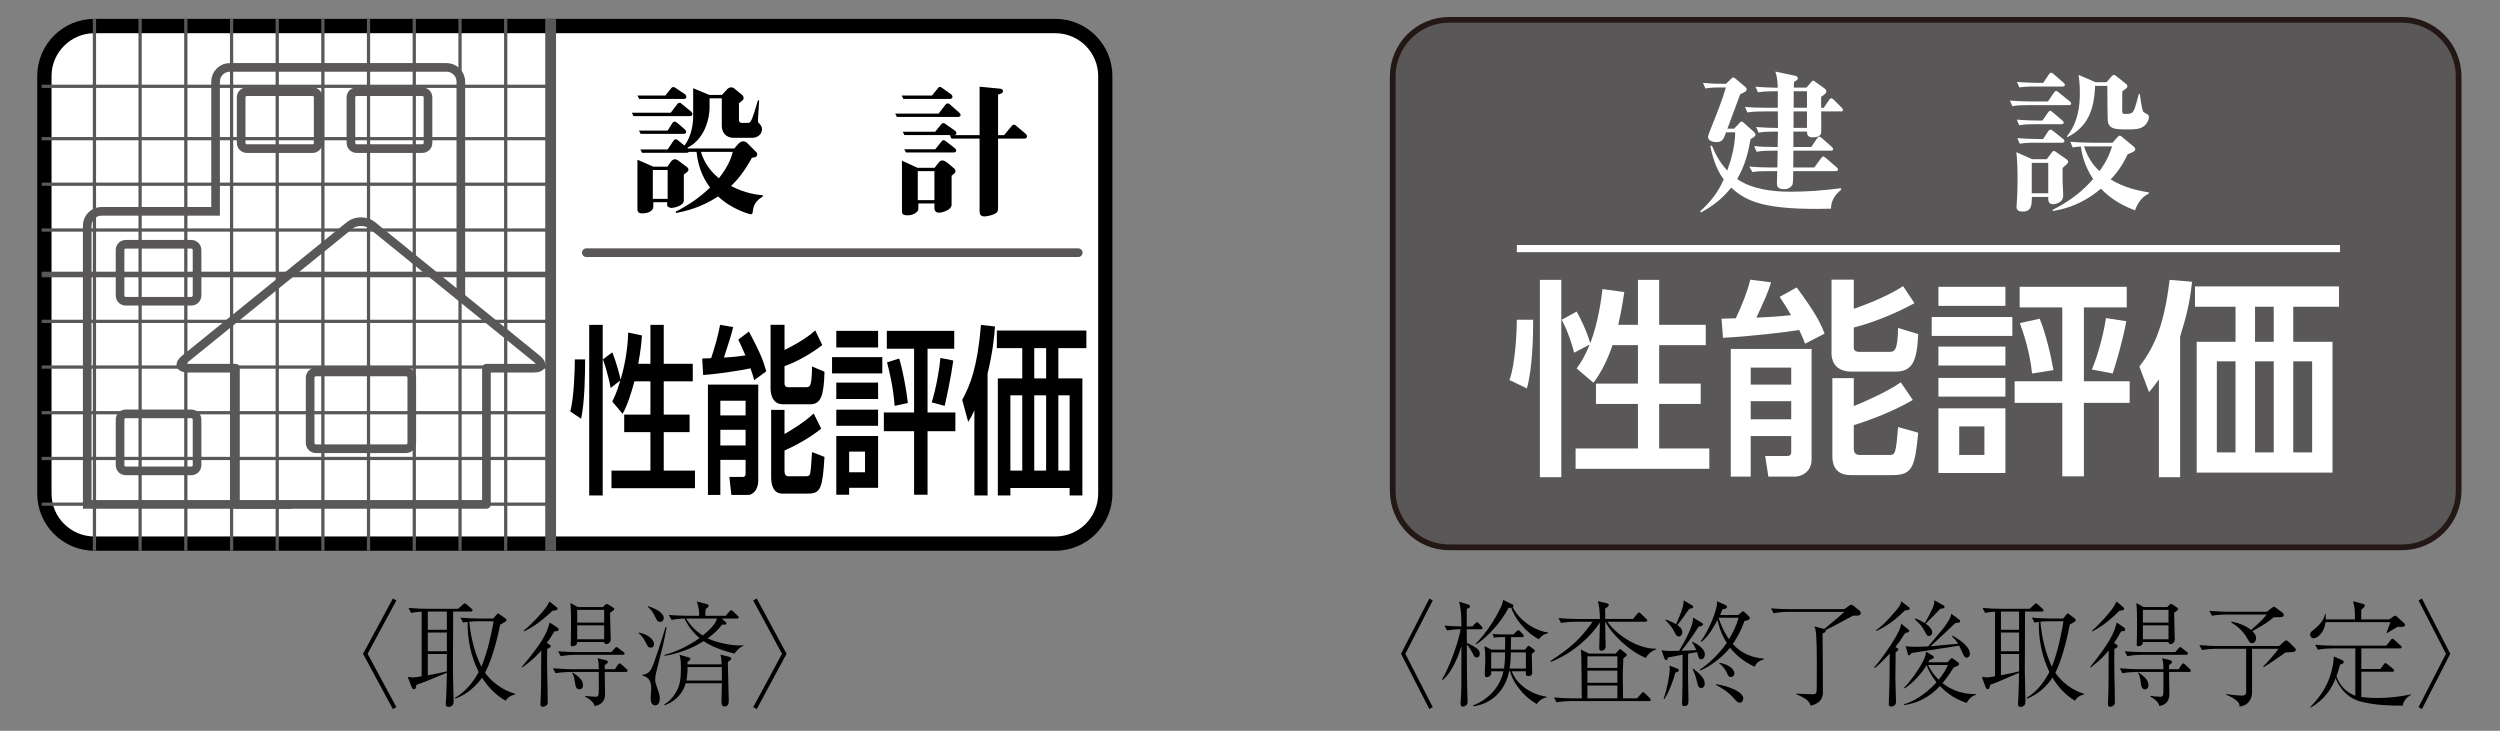 <svg viewBox="0 0 318 92.955" xmlns="http://www.w3.org/2000/svg" xmlns:xlink="http://www.w3.org/1999/xlink"><rect x="0" y="0" width="318" height="92.955" fill="#808080" stroke="none"/><clipPath id="a"><path d="m0 0h318v92h-318z"/></clipPath><g clip-path="url(#a)"><path d="m182.242 89.947-.428.247-3.604-7.031 3.604-7.031.428.247-3.48 6.784z"/><path d="m188.366 80.04h-1.795v.218c0 .232 0 1.307.014 1.525.483.189.884.436 1.063.552.193.131.58.363.58.828 0 .203-.097.465-.387.465-.249 0-.262-.029-.539-.567-.069-.145-.442-.828-.718-1.075 0 2.193.014 4.227.041 5.389 0 .291.055 1.598.055 1.859 0 .334-.138.45-.207.494-.124.087-.276.16-.373.16-.069 0-.304 0-.304-.349 0-.058-.014-.131 0-.232.097-1.278.111-2.15.097-7.118-.235.741-.4 1.278-.842 2.165-.608 1.235-1.146 1.801-1.519 2.135l-.11-.058c.953-1.569 2.085-4.735 2.375-6.392-.621 0-1.298.073-1.726.16l-.331-.625c.387.029.98.087 2.154.116 0-1.729-.11-2.382-.29-3.152l1.132.349c.097.029.262.131.262.247 0 .146-.152.247-.428.291v2.266h.718l.359-.377c.152-.16.166-.174.235-.174.083 0 .138.058.249.174l.304.334c.097.116.138.145.138.232 0 .131-.124.16-.207.16zm7.112 9.515c-2.085-1.206-3.204-3.181-3.383-4.169h-.138c-.428 2.281-2.057 4.111-4.543 4.46l-.055-.102c2.196-.886 3.494-2.542 3.88-4.358h-1.56c.014.262.014.305-.014.378-.069.232-.387.377-.552.377-.207 0-.249-.145-.249-.363 0-.014.069-1.641.069-1.947 0-.755-.042-1.177-.11-1.642l.911.45h1.712c0-.32.014-1.365.014-1.598h-.69c-.221 0-.539.029-.76.073l-.138-.479c.249.029.773.058.98.058h1.671l.359-.363c.152-.16.179-.174.235-.174.069 0 .193.102.249.16l.304.32c.041.043.152.145.152.232 0 .116-.069.174-.207.174h-1.409c-.014.363-.014.494-.028 1.598h1.809l.262-.334c.069-.087.124-.16.193-.16s.124.058.193.102l.497.363c.055.043.11.087.11.174 0 .116-.29.305-.401.378 0 .32.055 2.077.055 2.295 0 .203 0 .538-.497.538-.331 0-.318-.189-.304-.61h-1.795c.331 1.017 1.726 2.818 4.447 3.24v.073c-.76.146-1.091.596-1.271.857zm.262-8.251c-1.685-.828-3.148-2.775-3.507-4.009-.097.014-.138.029-.345.029-.953 1.83-2.748 3.806-4.129 4.648l-.041-.102c1.312-1.293 2.555-3.254 3.245-4.75.138-.305.18-.509.235-.813l1.146.552c.083.043.166.087.166.174 0 .058-.014.131-.097.203 1.105 2.135 3.466 3.152 4.474 3.196v.116c-.428.116-.718.218-1.146.755zm-6.062 1.685v2.048h1.629c.069-.421.138-.93.138-2.048h-1.768zm4.419 0h-1.92c0 .494-.014 1.133-.152 2.048h2.071v-2.048z"/><path d="m209.363 83.686c-2.113-.828-4.46-3.123-5.151-4.605h-.028c0 .741.014 1.758.028 2.237 0 .131.028.77.028.901 0 .305-.235.552-.511.552-.304 0-.304-.102-.304-.552 0-.262.097-2.557.083-3.036-1.119 1.729-3.342 3.864-6.242 5.012l-.055-.116c2.776-1.816 3.867-2.891 5.372-4.997h-2.237c-.29 0-1.119.029-1.781.16l-.331-.625c.718.073 1.588.116 2.306.116h2.969c-.014-.813-.069-1.642-.262-2.266l1.105.261c.235.058.276.116.276.232 0 .073-.028.131-.083.189-.055.043-.318.232-.373.276 0 .058.014 1.191.014 1.308h3.535l.539-.654c.138-.16.166-.174.207-.174.097 0 .207.116.276.174l.649.625c.083.073.138.131.138.218 0 .16-.152.16-.207.16h-4.861c1.132 1.627 3.825 3.501 6.2 3.428v.087c-.677.247-1.132.712-1.298 1.09zm.401 5.491h-9.998c-.276 0-1.119.029-1.781.16l-.318-.625c.704.058 1.574.116 2.292.116h1.243v-.087l-.028-2.615c-.028-2.6-.014-2.891-.11-3.515l1.049.523h3.397l.373-.421c.014-.014.124-.145.207-.145.069 0 .083.014.193.116l.525.436c.11.087.124.131.124.189 0 .116-.18.247-.442.421-.014.392-.083 1.845-.069 2.499l.028 2.484v.116h1.781l.539-.596c.152-.174.179-.189.221-.189.097 0 .207.102.276.174l.566.567c.069.073.138.145.138.232 0 .16-.152.16-.207.16zm-4.033-5.694h-3.811v1.482h3.811zm0 1.83h-3.811v1.54h3.811zm0 1.889h-3.811v1.627h3.811z"/><path d="m216.371 83.861c-.262 0-.318-.232-.4-.567-.028-.102-.069-.247-.11-.349l-1.132.204c-.014.102-.014 2.789-.014 2.818 0 .421.055 2.658.055 3.123 0 .349 0 .726-.552.726-.235 0-.262-.16-.262-.392 0-.218.014-.567.028-.785.028-1.06.041-1.743.041-5.36-.29.058-1.574.291-1.837.349-.097.261-.124.334-.249.334s-.179-.087-.235-.232l-.359-1.031c.304.058.539.102.842.102.345 0 .925 0 1.395-.015.898-1.467 1.768-3.239 1.768-4.067 0-.043 0-.087-.014-.174l1.105.654c.138.087.18.116.18.218 0 .189-.166.218-.552.291-.773 1.249-1.795 2.586-2.182 3.065.815-.014 1.298-.043 1.878-.087-.152-.363-.331-.683-.539-1.002l.041-.058c.359.145 1.588.813 1.588 1.598 0 .509-.318.639-.483.639zm-3.259 1.685c-.221.828-.718 2.324-1.409 3.385l-.097-.043c.442-1.177.787-3.109.787-3.806 0-.145-.014-.276-.028-.407l.939.349c.179.073.249.102.249.232 0 .174-.29.247-.442.291zm2.072-8.164c-.166.043-.207.058-.318.073-.773 1.104-1.119 1.583-1.505 2.048.221.16.635.465.635.915 0 .261-.166.537-.456.537-.249 0-.29-.073-.635-.726-.235-.436-.552-.857-1.063-1.336l.028-.087c.718.247 1.036.421 1.326.581.028-.058 1.077-2.266.953-3.021l1.022.595c.166.102.207.116.207.218 0 .145-.041.16-.193.203zm1.215 10.125c-.359 0-.414-.247-.58-.93-.166-.697-.345-1.104-.525-1.496l.069-.044c.856.654 1.478 1.25 1.478 1.889 0 .479-.276.581-.442.581zm6.794-2.702c-1.201-.537-2.292-1.351-3.135-2.426-.76.959-2.127 2.208-3.798 2.92l-.055-.102c1.243-.828 2.582-2.15 3.438-3.428-.331-.509-.856-1.424-1.174-2.905-.608 1.104-1.077 1.961-2.03 2.789l-.097-.087c1.063-1.424 2.071-3.98 2.071-4.91 0-.058-.014-.102-.041-.189l1.077.479c.207.087.221.189.221.247 0 .189-.055.204-.566.32-.124.291-.166.392-.304.712h2.306l.373-.32c.11-.087.179-.145.249-.145.055 0 .097.029.166.087l.539.523c.069.058.138.174.138.261 0 .131 0 .203-.691.378-.193.538-.566 1.598-1.464 2.905 1.008 1.162 2.458 1.772 3.963 1.859v.073c-.746.291-.911.436-1.188.958zm-1.892 4.576c-.276 0-.373-.131-.829-.639-.801-.915-1.837-1.424-2.209-1.627l.055-.087c1.657.261 3.425.988 3.425 1.816 0 .305-.193.537-.442.537zm-2.679-10.808-.014.029c.525 1.569 1.105 2.397 1.326 2.702.538-.93.911-1.641 1.215-2.731zm1.561 7.539c-.29 0-.359-.146-.552-.581-.152-.349-.483-.799-.953-1.177l.028-.058c1.298.261 1.906.857 1.906 1.365 0 .232-.166.45-.428.45z"/><path d="m236.098 78.312h-.4c-.442.232-2.417 1.307-2.817 1.511-.304.145-.497.232-.649.305.042.131-.014.319-.414.465 0 .043.014.247.014.261l.028 3.835.014 3.385c0 1.264-1.049 1.554-1.547 1.685-.193-.465-.331-.813-1.823-1.453v-.087c.483.044 1.574.087 2.085.087.249 0 .428-.029.483-.392.028-.174.028-3.327.028-3.85 0-.784-.014-3.225-.152-3.878-.042-.218-.097-.363-.166-.509l1.201.305.069.015c1.685-1.38 1.864-1.54 2.541-2.165h-7.222c-.483 0-1.243.058-1.768.174l-.331-.625c1.036.087 2.044.102 2.292.102h7.029l.594-.421c.083-.058.207-.131.304-.131.11 0 .221.087.276.131l.787.625c.083.058.138.189.138.305 0 .32-.428.32-.594.32z"/><path d="m242.319 80.549c-.428.683-.76 1.162-1.229 1.758.235.102.373.16.373.291 0 .146-.249.32-.345.378.014.421 0 1.075 0 1.293 0 .276-.028 1.656-.028 1.961 0 .073.083 2.876.083 3.08 0 .479-.497.566-.621.566-.29 0-.304-.232-.304-.32 0-.232.069-2.034.083-2.426.014-.61.028-.944.042-3.995-1.063 1.162-1.643 1.627-1.92 1.845l-.069-.102c.704-.712 2.099-2.716 2.734-3.82.566-.988.635-1.322.718-1.729l.898.741c.041.029.11.102.11.189 0 .145-.041.145-.525.291zm.304-2.935c-.041 0-.262.043-.318.043-1.132 1.075-2.127 1.917-3.632 2.6l-.041-.102c.718-.465 1.353-1.147 1.947-1.816 1.16-1.278 1.201-1.496 1.257-1.859l.939.726c.069.043.138.116.138.203 0 .145-.207.189-.29.203zm7.54 11.796c-1.422-.465-2.43-1.147-3.411-2.15-.594.639-2.016 2.077-4.557 2.426v-.116c1.685-.45 3.356-1.888 4.129-2.789-.801-1.002-1.119-1.787-1.257-2.164-.525.857-1.588 2.179-2.803 2.949l-.069-.087c.787-.741 1.795-2.295 1.823-2.353.442-.697.911-1.438.98-2.223l.801.465c.179.102.179.174.179.218 0 .174-.179.232-.552.363-.097.189-.11.218-.152.291h2.444l.318-.334c.097-.102.152-.189.235-.189s.193.087.276.145l.469.349c.097.073.179.116.179.232 0 .218-.304.32-.69.465-.663 1.06-1.063 1.569-1.422 1.976.566.436 1.947 1.453 4.226 1.395v.116c-.29.087-.732.261-1.146 1.017zm0-5.753c-.249 0-.345-.203-.497-.538-.138-.319-.345-.77-.456-.988-.345.044-5.814.901-5.869.901-.055.014-.124.014-.179.029-.069.102-.249.305-.359.305-.083 0-.111-.087-.138-.203l-.262-.973c.304.044.566.087 1.243.087.787 0 1.367-.044 1.63-.058 1.933-2.295 1.975-2.354 2.32-2.862.483-.697.539-.944.594-1.293l1.008.741c.083.058.138.116.138.218 0 .16-.166.189-.621.232-.249.218-1.312 1.249-1.533 1.453-.262.247-1.381 1.278-1.616 1.496.911-.087 2.872-.261 3.508-.32-.318-.494-.608-.77-.787-.93l.055-.102c.525.276 2.223 1.278 2.223 2.281 0 .421-.276.523-.401.523zm-3.37-6.217c-.138.145-.732.77-.856.901-.456.465-.732.741-.994.988.235.174.304.232.456.378.193.203.387.465.387.726s-.179.465-.428.465c-.207 0-.249-.073-.552-.625-.345-.625-.497-.799-1.243-1.511l.069-.102c.318.116.69.276 1.188.596.373-.581.773-1.366.967-1.816.262-.61.262-.799.262-1.089l1.146.639c.083.043.152.102.152.203 0 .174-.055.174-.552.247zm-1.546 7.147c.373.77.828 1.351 1.353 1.874.704-.857 1.036-1.569 1.174-1.874z"/><path d="m259.712 77.789h-2.127c-.014 2.557-.028 5.099-.028 7.655 0 .538.083 3.225.083 3.821 0 .654-.594.654-.635.654-.124 0-.318-.043-.318-.334 0-.145.055-.843.055-1.002.041-.799.069-2.193.083-3.007-2.569 1.119-2.914 1.264-3.673 1.525-.083.421-.11.566-.318.566-.11 0-.179-.043-.304-.363l-.442-1.206c.097 0 .525.073.621.073.235 0 .801-.102 1.063-.146v-8.222c-.815.073-.884.073-1.271.16l-.318-.639c.718.073 1.574.116 2.292.116h3.701l.566-.523c.138-.131.193-.174.235-.174.069 0 .097.029.249.16l.566.509c.069.058.138.131.138.218 0 .16-.152.16-.221.16zm-2.886 0h-2.306v2.324h2.306zm0 2.672h-2.306v2.382h2.306zm0 2.731h-2.306v2.702c.773-.145 1.602-.305 2.306-.494zm7.111 5.942c-1.188-.697-2.141-1.743-2.859-2.935-1.257 1.859-2.734 2.47-3.231 2.673l-.055-.116c1.505-.872 2.444-2.411 2.886-3.283-.953-1.961-1.381-4.155-1.339-6.363-.235.015-.373.044-.552.087l-.331-.639c1.036.102 2.044.116 2.306.116h1.671l.359-.436c.166-.189.179-.218.221-.218.028 0 .124.073.262.174l.663.494c.069.058.083.145.083.203 0 .102-.028.131-.166.218-.083.073-.497.291-.58.334-.608 3.254-1.45 5.418-1.837 6.13 1.353 1.932 3.107 2.499 3.659 2.688v.073c-.773.174-1.022.567-1.16.799zm-3.369-10.111c-.4 0-.787.029-1.036.058.207 2.179.69 3.98 1.367 5.505.014.058.069.16.097.218.787-1.903 1.339-4.808 1.478-5.781z"/><path d="m270.172 79.822c.083.058.152.131.152.247 0 .232-.262.232-.511.232-.249.45-.511.915-.912 1.481l.262.16c.152.087.207.16.207.247 0 .102-.069.189-.428.363-.055 1.888.069 4.924.069 6.813 0 .479-.552.537-.608.537-.235 0-.276-.174-.276-.349 0-.029 0-.145.014-.334.069-1.453.069-2.193.083-6.479-.414.508-.967 1.162-2.306 2.179l-.055-.073c2.444-3.08 2.997-4.14 3.383-5.665l.925.639zm-.083-2.585c.069.058.11.116.11.218 0 .087-.083.131-.166.16-.042.015-.318.058-.47.087-1.201 1.235-2.458 2.164-3.438 2.615l-.028-.102c.884-.712 2.182-2.179 2.762-3.036.11-.174.179-.305.359-.668l.87.726zm8.369 8.236h-2.555c.014.799.041 2.077.041 2.876 0 .872-.566 1.351-1.27 1.453-.124-.537-.635-.915-1.146-1.191l.014-.102c.387.058.829.116 1.284.116.11 0 .262 0 .318-.247.055-.218.055-.668.041-2.905h-3.438c-.497 0-1.257.058-1.781.16l-.332-.625c1.036.087 2.044.116 2.306.116h3.245c-.014-.727-.014-.857-.152-1.395l.994.247c.193.044.249.116.249.232s-.069.203-.373.378v.538h1.229l.331-.523c.097-.146.152-.218.249-.218.069 0 .166.102.235.16l.594.552c.055.044.124.116.124.218 0 .131-.11.16-.207.16zm-.359-2.179h-5.731c-.483 0-1.257.058-1.781.174l-.318-.625c1.036.087 2.03.102 2.292.102h4.143l.387-.45c.097-.102.138-.189.221-.189s.166.087.249.146l.608.465c.042.029.138.116.138.232 0 .131-.124.145-.207.145zm-1.547-5.346c-.014.538.083 2.935.083 3.428 0 .247-.249.552-.525.552-.262 0-.262-.16-.276-.262h-3.259c.028.509-.552.538-.58.538-.124 0-.207-.043-.207-.276 0-.015.014-.116.014-.218.028-.988.028-1.976.028-2.644 0-1.482-.042-1.874-.083-2.368l.925.523h3.01l.235-.247c.083-.087.166-.16.235-.16.083 0 .166.058.249.116l.539.363c.055.044.124.087.124.16 0 .16-.428.45-.511.494zm-3.273 9.225c0 .421-.29.509-.428.509-.428 0-.483-.392-.566-1.002-.097-.741-.221-.915-.331-1.061l.055-.087c.773.537 1.271.973 1.271 1.641zm2.555-9.602h-3.259v1.627h3.259zm0 1.975h-3.259v1.772h3.259z"/><path d="m291.652 82.931c-.152.029-.221.029-.953.058-.456.363-2.168 1.54-2.762 1.874l-.055-.087c.47-.45 1.74-1.917 1.933-2.252h-3.356v5.534c0 .944-.58 1.729-1.602 1.816.014-.261-.014-.407-.207-.61-.055-.058-.539-.552-1.478-.886l.028-.102c.69.131 1.685.203 1.919.203.373 0 .594-.029.594-.581v-5.375h-3.853c-.483 0-1.243.058-1.768.16l-.331-.625c1.036.087 2.044.116 2.292.116h7.844l.594-.523c.152-.131.207-.189.318-.189.124 0 .207.087.29.16l.829.813c.083.073.097.16.097.218 0 .218-.235.262-.373.276zm-2.43-4.416c-.953.77-1.243.93-2.72 1.772.262.247.469.523.469.886 0 .232-.11.639-.497.639-.29 0-.359-.131-.649-.654-.483-.857-1.201-1.496-2.016-1.99l.055-.102c.884.174 1.74.494 2.472 1.061 1.188-1.002 1.574-1.453 1.989-1.961h-5.192c-.483 0-1.257.058-1.781.16l-.318-.625c1.036.087 2.03.116 2.292.116h5.013l.635-.494c.152-.116.193-.145.262-.145s.096 0 .345.189l.787.596c.069.043.124.145.124.247 0 .305-.193.305-1.271.305z"/><path d="m305.344 79.75c-.083 0-.152-.014-.373-.029-.207.131-1.16.697-1.353.813l-.055-.044c.014-.044.331-.813.483-1.351h-8.23c-.166 1.336-1.049 2.048-1.505 2.048-.318 0-.456-.261-.456-.479 0-.262.111-.334.497-.654.649-.508 1.243-1.147 1.408-1.99h.069c0 .116.014.625.014.727h3.701c.028-1.235-.028-1.438-.235-2.31l1.27.334c.083.014.221.058.221.203 0 .174-.124.262-.442.523-.014.204-.014 1.075-.014 1.25h3.563l.539-.378c.152-.087.166-.102.221-.102.069 0 .166.087.193.102l.87.785c.083.073.193.174.193.305 0 .247-.442.247-.58.247zm.276 10.008c-1.284 0-3.452-.015-5.358-.523-2.223-.581-3.065-2.658-3.162-2.978-.539 1.38-1.409 2.702-3.162 3.748l-.083-.058c1.381-1.424 2.513-3.007 2.928-5.578.055-.378.069-.567.069-.872l1.091.479c.097.044.179.116.179.218 0 .203-.179.261-.469.349-.152.566-.276.988-.456 1.467.386 1.162 1.243 2.077 2.403 2.484v-6.014h-3.01c-.276 0-1.119.029-1.768.16l-.332-.625c.718.073 1.574.116 2.292.116h6.753l.566-.712c.097-.131.138-.189.207-.189.097 0 .193.116.29.189l.746.683c.069.058.138.131.138.218 0 .16-.152.16-.207.16h-4.916v2.615h2.417l.442-.581c.069-.102.138-.174.207-.174s.166.073.249.146l.718.581c.069.058.138.116.138.218 0 .16-.152.16-.207.16h-3.963v3.21c.29.043 1.05.131 2.072.131 1.408 0 2.831-.174 4.226-.45v.073c-.511.262-.939.755-1.036 1.351z"/><path d="m311.123 83.163-3.48-6.784.428-.247 3.604 7.031-3.604 7.031-.428-.247z"/><path d="m312.738 62.405c0 3.981-3.229 7.213-7.2 7.213h-121.204c-3.98 0-7.183-3.232-7.183-7.213v-52.659c0-3.993 3.203-7.222 7.183-7.222h121.204c3.971 0 7.2 3.229 7.2 7.222z" fill="#595757" stroke="#231815" stroke-miterlimit="10" stroke-width=".726"/><path d="m232.896 26.544c-8.391.214-10.761-.893-12.684-2.68-1.301 1.632-2.661 2.506-3.846 3.166l-.117-.136c1.418-1.321 2.273-2.409 3.011-4.079-1.146-1.496-1.535-3.438-1.709-4.215l.194-.097c.408.991.932 2.079 1.962 3.186.563-1.554.991-3.186 1.01-4.856h-1.166c-.33.894-.466 1.243-1.224 1.243-.155 0-1.068-.019-1.068-.699 0-.097.291-.874.466-1.302.68-1.67 1.379-3.458 1.807-4.953h-.796c-1.068 0-1.496.078-1.807.136l-.311-.719c1.185.116 2.176.116 2.331.116h.602l.563-.544c.136-.136.233-.253.35-.253.097 0 .233.097.35.194l1.107.932c.097.078.253.214.253.35 0 .272-.233.408-.816.641-.233.622-1.379 3.69-1.632 4.39h.855l.622-.66c.097-.097.214-.253.311-.253.117 0 .252.117.388.253l1.127 1.01c.097.078.272.272.272.408 0 .214-.33.408-.622.563-.311 1.709-.68 3.302-1.709 5.089 1.826 1.263 4.39 1.612 6.779 1.612 1.962 0 4.332-.156 6.371-.447l.097.175c-1.146.913-1.282 1.748-1.321 2.428zm1.243-12.373h-2.486c0 .486.039 2.661-.019 2.817-.175.486-.932.486-1.068.486-.544 0-.719-.272-.719-.738h-1.729v1.962h2.273l.719-1.068c.097-.136.175-.252.291-.252s.291.155.369.214l1.204 1.068c.097.078.194.175.194.291 0 .214-.175.214-.291.214h-4.759l-.019 2.137h2.681l.835-1.146c.136-.175.214-.252.291-.252.097 0 .175.058.369.214l1.321 1.146c.078.058.194.156.194.292 0 .194-.194.214-.291.214h-5.4c0 .563-.019 1.515-.097 1.709-.058.156-.388.583-1.029.583-.894 0-.952-.388-.952-.796 0-.214.039-1.262.039-1.496h-1.068c-1.36 0-1.729.058-2.098.116l-.389-.699c.913.078 1.845.117 2.778.117h.796l.039-2.137h-.583c-1.34 0-1.709.078-2.098.136l-.311-.719c1.01.097 2.04.116 2.991.116.019-.641.039-1.826.039-1.962h-.369c-1.34 0-1.709.078-2.098.136l-.311-.719c1.321.117 2.642.117 2.778.117l-.02-2.098h-1.768c-1.34 0-1.729.078-2.098.136l-.311-.719c.913.097 1.826.117 2.758.117h1.418v-2.098h-.427c-1.34 0-1.709.078-2.098.136l-.311-.719c1.282.116 2.545.116 2.817.136 0-.719-.058-1.379-.291-2.059l2.467.524c.117.02.389.097.389.311 0 .136-.058.253-.486.486-.019.233-.019.427-.019.719h1.612l.563-.66c.078-.097.194-.233.272-.233.097 0 .214.117.311.175l1.107.797c.175.116.272.272.272.388 0 .233-.214.408-.66.699-.019.175 0 1.185 0 1.399h.33l.641-.952c.097-.136.194-.252.311-.252.097 0 .253.116.35.214l.952.952c.116.117.194.194.194.311 0 .194-.194.194-.291.194zm-4.293 0h-1.709v2.098h1.709zm0-2.564h-1.69v2.098h1.69z" fill="#fff"/><path d="m263.159 13.375h-5.089c-1.185 0-1.612.039-2.098.136l-.311-.719c1.166.097 2.545.116 2.758.116h2.078l.738-1.088c.097-.156.214-.252.311-.252s.194.078.35.214l1.36 1.088c.097.078.194.175.194.292 0 .194-.175.214-.291.214zm-.796 7.983v1.69c0 .505.078 1.321.078 1.826 0 .991-1.146 1.107-1.301 1.107-.622 0-.622-.544-.602-.932h-2.078c-.019 1.049-.039 1.865-1.185 1.865-.602 0-.777-.272-.777-.622 0-.116.039-.388.039-.505.078-1.088.097-2.622.097-2.952 0-2.078-.097-2.894-.155-3.477l2.02.894h1.845l.544-.719c.136-.194.233-.33.369-.33.117 0 .253.116.389.214l1.204.835c.136.097.214.194.214.311 0 .194-.078.252-.699.796zm-.155-5.556h-3.263c-1.185 0-1.612.039-2.098.136l-.311-.719c1.185.097 2.545.117 2.758.117h.505l.68-.991c.078-.116.194-.252.291-.252.117 0 .214.097.369.214l1.165.991c.097.078.194.155.194.291 0 .175-.155.214-.291.214zm.155-4.797h-3.399c-1.185 0-1.612.039-2.098.117l-.311-.699c1.166.097 2.545.117 2.758.117h.583l.699-1.049c.078-.097.175-.253.291-.253s.272.136.369.214l1.204 1.049c.097.097.194.155.194.291 0 .175-.156.214-.291.214zm-.058 7.148h-3.283c-1.185 0-1.612.039-2.098.136l-.33-.719c1.185.097 2.564.116 2.778.116h.505l.641-.971c.078-.117.194-.233.291-.233.116 0 .233.097.369.194l1.224.971c.117.078.194.175.194.291 0 .194-.175.214-.291.214zm-1.768 2.564h-2.098v3.865h2.098zm11.033 6.041c-2.37-.894-3.594-2.001-4.332-2.758-2.758 2.331-5.303 2.7-6.119 2.836l-.039-.136c2.525-1.263 4.04-2.642 5.167-3.924-1.166-1.748-1.457-3.341-1.573-4.137-.505.02-.757.058-1.029.117l-.311-.719c1.165.097 2.545.116 2.758.116h2.622l.583-.66c.136-.155.233-.233.35-.233.097 0 .214.097.35.214l1.379 1.146c.078.078.233.214.233.35 0 .272-.311.388-.952.641-.622 1.282-1.263 2.253-2.176 3.205.933.583 2.37 1.282 4.837 1.651v.156c-.33.175-1.204.622-1.748 2.137zm1.01-10.625c-.466.291-.952.33-2.02.33-1.34 0-2.312 0-2.448-1.068-.039-.408-.058-3.671-.058-4.254v-.214h-1.554c-.136 3.127-.952 5.186-3.496 6.507l-.097-.097c1.476-1.768 1.651-4.021 1.651-5.517 0-1.068-.097-1.806-.155-2.292l2.156.932h1.398l.602-.699c.097-.097.214-.233.33-.233s.233.097.35.194l1.127.894c.116.078.233.194.233.35 0 .175-.058.233-.641.641 0 .505-.019 2.428-.019 2.564.019.156.039.33.369.33.66 0 .796-.097.894-.175.292-.253.408-.68.855-2.37h.136c.058.524.252 2.04.447 2.273.039.058.427.272.524.33.116.058.175.175.175.35 0 .292-.233.913-.758 1.224zm-7.498 2.486c.622 1.884 1.612 2.816 1.981 3.147 1.088-1.534 1.379-2.467 1.593-3.147z" fill="#fff"/><path d="m195.02 40.673c0 2.056-.08 6.195-.801 8.732l-2.216-1.068c.721-1.896.935-6.008.935-7.664h2.083zm.854-5.074h2.724v25.101h-2.724zm9.24 8.305c-.588 1.709-1.362 3.391-2.43 4.78l-2.136-1.816c.454-.641.935-1.282 1.656-3.044l-1.976 1.042c-.133-.561-.667-2.483-1.575-4.192l1.896-1.042c.374.614 1.228 2.323 1.736 4.032 1.068-2.831 1.415-5.795 1.549-6.889l2.777.374c-.16 1.068-.347 2.35-.774 4.166h2.51v-5.714h2.697v5.714h5.928v2.59h-5.928v4.887h5.287v2.59h-5.287v5.661h6.382v2.59h-17.01v-2.59h7.931v-5.661h-5.341v-2.59h5.341v-4.887h-3.231z" fill="#fff"/><path d="m229.606 43.717c-.187-.507-.294-.801-.748-1.736-1.656.267-6.382.828-9.693.988l-.187-2.43c.801-.027.908-.027 1.816-.053.748-1.575 1.469-3.365 1.843-4.913l2.644.347c-.427 1.362-.721 2.003-1.869 4.486.294 0 2.911-.134 4.406-.32-.614-1.095-1.041-1.682-1.442-2.323l2.163-1.202c2.243 3.044 2.937 4.299 3.551 5.875l-2.483 1.282zm-9.453.667h10.281v14.046c0 1.709-1.442 2.19-2.056 2.19h-3.445l-.401-2.617h2.75c.347 0 .561-.107.561-.481v-2.056h-5.154v5.154h-2.537v-16.235zm2.537 2.377v2.163h5.154v-2.163zm0 4.272v2.297h5.154v-2.297zm13.111-15.461v3.712c.828-.294 4.032-1.415 6.275-2.884l1.442 2.163c-1.843 1.015-4.78 2.35-7.717 3.098v2.483c0 .214 0 .614.721.614h3.685c.748 0 1.175 0 1.228-3.044l2.563.774c-.16 3.552-.774 4.78-2.911 4.78h-5.581c-2.35 0-2.537-1.762-2.537-2.27v-9.426h2.831zm-2.724 12.524h2.724v3.552c1.121-.427 4.166-1.762 5.981-3.017l1.522 2.243c-2.403 1.415-5.554 2.617-7.503 3.204v2.991c0 .641.374.801.748.801h3.658c.881 0 .935 0 1.228-3.551l2.563.721c-.427 4.433-.748 5.394-3.311 5.394h-5.287c-2.323 0-2.323-1.923-2.323-2.457v-9.88z" fill="#fff"/><path d="m255.968 40.325v2.403h-10.254v-2.403zm-.882-3.845v2.43h-8.518v-2.43zm0 7.611v2.403h-8.518v-2.403zm0 3.978v2.376h-8.518v-2.376zm0 3.872v8.225h-8.518v-8.225zm-2.67 2.297h-3.204v3.632h3.204zm9.907 6.355v-9.346h-6.062v-2.75h6.062v-9.399h-5.421v-2.617h13.618v2.617h-5.447v9.399h5.821v2.75h-5.821v9.346zm-3.845-13.084c-.267-2.67-1.068-5.1-1.549-6.409l2.51-.561c.694 1.575 1.442 4.646 1.762 6.542l-2.724.427zm7.61-.508c.935-2.243 1.575-5.047 1.789-6.542l2.59.4c-.454 2.483-1.335 5.448-1.736 6.649l-2.644-.507z" fill="#fff"/><path d="m277.309 60.7h-2.697v-12.444c-.481.694-.694.961-1.255 1.629l-1.228-3.258c1.602-2.11 3.097-4.673 3.845-11.028l2.857.24c-.294 2.697-.721 4.433-1.522 6.969v17.891zm20.214-21.683h-5.821v4.459h4.993v16.636h-17.277v-16.636h4.94v-4.459h-5.154v-2.59h18.318v2.59zm-13.165 6.943h-2.376v11.589h2.376zm4.861-6.943h-2.377v4.459h2.377zm0 6.943h-2.377v11.589h2.377zm4.886 0h-2.403v11.589h2.403z" fill="#fff"/><path d="m192.941 31.165h104.711v.911h-104.711z" fill="#fff"/><path d="m50.42 89.947-.45.247-3.791-7.031 3.791-7.031.45.247-3.661 6.784z"/><path d="m59.879 77.789h-2.237c-.015 2.557-.029 5.099-.029 7.655 0 .538.087 3.225.087 3.821 0 .654-.625.654-.668.654-.131 0-.334-.043-.334-.334 0-.145.058-.843.058-1.002.044-.799.073-2.193.087-3.007-2.702 1.119-3.065 1.264-3.864 1.525-.087.421-.116.566-.334.566-.116 0-.189-.043-.32-.363l-.465-1.206c.102 0 .552.073.654.073.247 0 .843-.102 1.119-.146v-8.222c-.857.073-.93.073-1.336.16l-.334-.639c.755.073 1.656.116 2.411.116h3.893l.596-.523c.145-.131.203-.174.247-.174.073 0 .102.029.261.16l.596.509c.073.058.145.131.145.218 0 .16-.16.16-.232.16zm-3.036 0h-2.426v2.324h2.426zm0 2.672h-2.426v2.382h2.426zm0 2.731h-2.426v2.702c.813-.145 1.685-.305 2.426-.494zm7.481 5.942c-1.249-.697-2.252-1.743-3.007-2.935-1.322 1.859-2.876 2.47-3.399 2.673l-.058-.116c1.583-.872 2.571-2.411 3.036-3.283-1.002-1.961-1.453-4.155-1.409-6.363-.247.015-.392.044-.581.087l-.349-.639c1.089.102 2.15.116 2.426.116h1.758l.378-.436c.174-.189.189-.218.232-.218.029 0 .131.073.276.174l.697.494c.073.058.087.145.087.203 0 .102-.029.131-.174.218-.087.073-.523.291-.61.334-.639 3.254-1.525 5.418-1.932 6.13 1.424 1.932 3.268 2.499 3.849 2.688v.073c-.813.174-1.075.567-1.22.799zm-3.545-10.111c-.421 0-.828.029-1.089.058.218 2.179.726 3.98 1.438 5.505.015.058.073.16.102.218.828-1.903 1.409-4.808 1.554-5.781z"/><path d="m70.892 79.822c.087.058.16.131.16.247 0 .232-.276.232-.537.232-.261.45-.537.915-.959 1.481l.276.16c.16.087.218.16.218.247 0 .102-.073.189-.45.363-.058 1.888.073 4.924.073 6.813 0 .479-.581.537-.639.537-.247 0-.291-.174-.291-.349 0-.029 0-.145.015-.334.073-1.453.073-2.193.087-6.479-.436.508-1.017 1.162-2.426 2.179l-.058-.073c2.571-3.08 3.152-4.14 3.559-5.665l.973.639zm-.087-2.585c.073.058.116.116.116.218 0 .087-.087.131-.174.16-.044.015-.334.058-.494.087-1.264 1.235-2.586 2.164-3.617 2.615l-.029-.102c.93-.712 2.295-2.179 2.905-3.036.116-.174.189-.305.378-.668zm8.803 8.236h-2.687c.015.799.044 2.077.044 2.876 0 .872-.596 1.351-1.336 1.453-.131-.537-.668-.915-1.206-1.191l.015-.102c.407.058.872.116 1.351.116.116 0 .276 0 .334-.247.058-.218.058-.668.044-2.905h-3.617c-.523 0-1.322.058-1.874.16l-.349-.625c1.089.087 2.15.116 2.426.116h3.414c-.015-.727-.015-.857-.16-1.395l1.046.247c.203.044.261.116.261.232s-.073.203-.392.378v.538h1.293l.349-.523c.102-.146.16-.218.261-.218.073 0 .174.102.247.16l.625.552c.058.044.131.116.131.218 0 .131-.116.16-.218.16zm-.378-2.179h-6.028c-.508 0-1.322.058-1.874.174l-.334-.625c1.089.087 2.135.102 2.411.102h4.358l.407-.45c.102-.102.145-.189.232-.189s.174.087.261.146l.639.465c.044.029.145.116.145.232 0 .131-.131.145-.218.145zm-1.627-5.346c-.015.538.087 2.935.087 3.428 0 .247-.261.552-.552.552-.276 0-.276-.16-.291-.262h-3.428c.029.509-.581.538-.61.538-.131 0-.218-.043-.218-.276 0-.015.015-.116.015-.218.029-.988.029-1.976.029-2.644 0-1.482-.044-1.874-.087-2.368l.973.523h3.167l.247-.247c.087-.087.174-.16.247-.16.087 0 .174.058.261.116l.567.363c.058.044.131.087.131.16 0 .16-.45.45-.537.494zm-3.443 9.225c0 .421-.305.509-.45.509-.45 0-.508-.392-.596-1.002-.102-.741-.232-.915-.349-1.061l.058-.087c.813.537 1.336.973 1.336 1.641zm2.688-9.602h-3.428v1.627h3.428zm0 1.975h-3.428v1.772h3.428z"/><path d="m82.777 82.379c-.305 0-.392-.145-.668-.712-.349-.712-.712-1.002-.901-1.147l.029-.058c1.089.174 1.961.843 1.961 1.482 0 .232-.16.436-.421.436zm.726 3.007c-.102.378-.16.596-.16 1.133 0 .276.044.392.392 1.38.087.261.189.581.189.93 0 .596-.247.886-.581.886-.537 0-.581-.596-.581-.959 0-.174.073-.915.073-1.06 0-.712-.044-1.482-1.104-1.758v-.116c.232-.029.726-.058 1.104-.712.363-.639 1.467-4.111 1.816-5.331l.145.014c-.334 1.83-.436 2.208-1.293 5.593zm.465-6.276c-.32 0-.421-.218-.755-.886-.203-.407-.378-.668-.828-1.046l.044-.073c1.482.45 2.005 1.089 2.005 1.496 0 .218-.145.508-.465.508zm9.457 4.024c-1.758-.421-3.051-.988-3.922-1.583-2.135 1.366-4.256 1.758-4.953 1.874l-.029-.116c1.598-.45 3.109-1.177 4.46-2.15-.813-.668-1.467-1.525-1.903-2.484-.073 0-.973.029-1.656.174l-.349-.625c.799.058 1.612.102 2.411.102h1.453c-.015-.857-.058-.988-.305-1.816l1.293.334c.102.029.218.058.218.204 0 .116-.058.174-.189.261-.058.044-.131.102-.203.16-.015.16-.029.668-.044.857h2.6l.465-.538c.145-.16.16-.174.232-.174.087 0 .16.073.261.16l.537.523c.102.087.16.131.16.232 0 .131-.131.146-.232.146h-1.932l.479.421c.058.058.116.116.116.189 0 .189-.203.189-.537.16-.625.813-1.162 1.235-1.845 1.758 1.22.567 2.978.901 4.096.901.203 0 .32-.015.465-.029l.015.044c-.639.32-.828.581-1.162 1.017zm-.843 1.061c.015.886.044 2.208.073 3.225 0 .174.044 1.613.044 1.671 0 .218 0 .77-.508.77-.421 0-.421-.407-.421-.61 0-.247.044-1.932.058-2.339h-4.605c-.479 1.642-1.671 2.44-2.702 2.804v-.131c.857-.479 1.496-1.467 1.758-2.135.145-.363.334-.915.334-2.324 0-.625 0-1.322-.189-1.845l1.206.349c.116.029.174.044.174.174s-.044.16-.363.436c0 .131 0 .174.015.261h4.343c-.029-.625-.058-.843-.16-1.235l1.148.291c.073.014.218.058.218.218 0 .131-.044.16-.421.421zm-5.317-5.52c.639 1.002 1.322 1.641 2.121 2.164.741-.61 1.583-1.336 1.816-2.164zm4.547 6.173h-4.358c.015.654-.044 1.206-.145 1.714h4.518c0-.465 0-1.278-.015-1.714z"/><path d="m99.47 83.163-3.661-6.784.45-.247 3.791 7.031-3.791 7.031-.45-.247z"/><path d="m141.494 62.798c0 3.998-3.253 7.258-7.261 7.258h-122.22c-4.022 0-7.276-3.26-7.276-7.258v-53.128c0-4.012 3.254-7.273 7.276-7.273h122.221c4.007 0 7.261 3.26 7.261 7.273v53.128z"/><path d="m12.013 4.223c-3.002 0-5.457 2.446-5.457 5.448v53.128c0 3.004 2.456 5.443 5.457 5.443h122.221c3.009 0 5.454-2.439 5.454-5.443v-53.129c0-3.002-2.445-5.448-5.454-5.448h-122.221z" fill="#fff"/><g stroke="#595757"><path d="m70.041 2.398v67.658" fill="none" stroke-width="1.375"/><path d="m74.579 32.142h62.575" fill="none" stroke-linecap="round" stroke-width="1.1"/><path d="m56.803 8.574h-27.573c-.994 0-1.808.807-1.808 1.813v16.493h-14.514c-.994 0-1.814.823-1.814 1.832v35.448h25.575v-3.896h20.135c1 0 1.814-.809 1.814-1.82v-48.057c0-1.006-.814-1.813-1.814-1.813z" fill="#fff" stroke-width="1.1"/><path d="m40.47 18.186c0 .396-.32.717-.709.717h-8.35c-.412 0-.737-.321-.737-.717v-5.811c0-.394.325-.716.737-.716h8.35c.389 0 .709.323.709.716z" fill="none" stroke-width="1.1"/><path d="m54.442 18.186c0 .396-.333.717-.737.717h-8.336c-.387 0-.731-.321-.731-.717v-5.811c0-.394.344-.716.731-.716h8.336c.403 0 .737.323.737.716z" fill="none" stroke-width="1.1"/><path d="m25.065 37.595c0 .396-.332.721-.725.721h-8.349c-.406 0-.72-.325-.72-.721v-5.803c0-.394.315-.719.72-.719h8.349c.393 0 .725.325.725.719z" fill="none" stroke-width="1.1"/><path d="m25.065 59.177c0 .394-.332.719-.725.719h-8.349c-.406 0-.72-.325-.72-.719v-5.803c0-.408.315-.731.72-.731h8.349c.393 0 .725.323.725.731z" fill="none" stroke-width="1.1"/><path d="m68.339 45.688-21.01-17.031c-.771-.617-2.05-.617-2.83 0l-21.013 17.031c-.784.633-.597 1.144.414 1.144h6.049v17.328h31.925v-17.328h6.069c1.001 0 1.171-.51.395-1.144z" fill="#fff" stroke-linecap="round" stroke-linejoin="round" stroke-width="1.1"/><path d="m52.379 56.356c0 .396-.325.722-.726.722h-11.473c-.387 0-.731-.325-.731-.722v-8.321c0-.394.344-.726.731-.726h11.473c.401 0 .726.332.726.726z" fill="none" stroke-linecap="round" stroke-linejoin="round" stroke-width="1.1"/><path d="m12.013 2.398v67.658" fill="none" stroke-width=".413"/><path d="m17.822 2.398v67.658" fill="none" stroke-width=".413"/><path d="m23.636 2.398v67.658" fill="none" stroke-width=".413"/><path d="m29.458 2.398v67.658" fill="none" stroke-width=".413"/><path d="m35.263 2.398v67.658" fill="none" stroke-width=".413"/><path d="m41.071 2.398v67.658" fill="none" stroke-width=".413"/><path d="m46.876 2.398v67.658" fill="none" stroke-width=".413"/><path d="m52.695 2.398v67.658" fill="none" stroke-width=".413"/><path d="m58.517 2.398v67.658" fill="none" stroke-width=".413"/><path d="m64.325 2.398v67.658" fill="none" stroke-width=".413"/><path d="m5.304 34.767h64.732" fill="none" stroke-width=".413"/><path d="m5.304 64.131h64.732" fill="none" stroke-width=".413"/><path d="m5.304 58.316h64.732" fill="none" stroke-width=".413"/><path d="m5.304 52.498h64.732" fill="none" stroke-width=".413"/><path d="m5.304 46.692h64.732" fill="none" stroke-width=".413"/><path d="m5.304 40.876h64.732" fill="none" stroke-width=".413"/><path d="m5.304 35.063h64.732" fill="none" stroke-width=".413"/><path d="m5.304 29.26h64.732" fill="none" stroke-width=".413"/><path d="m5.304 23.432h64.732" fill="none" stroke-width=".413"/><path d="m5.304 17.638h64.732" fill="none" stroke-width=".413"/><path d="m5.304 10.979h64.732" fill="none" stroke-width=".413"/></g><path d="m93.206 19.315c-.107.462-.434 1.687-1.764 3.365-1.016-.84-1.857-1.929-2.286-3.365zm-5.649-.429-.126-.097c2.214-1.053 2.828-3.756 2.828-5.094v-1.184h1.553v3.5c0 .7.391 1.521 1.561 1.521h2.335c.55 0 1.219-.372 1.219-1.113 0-.301-.189-.553-.339-.693-.145-.145-.201-.195-.179-.468l.155-2.463-.155-.04c-.613 2.138-.882 2.876-1.183 2.876h-.886c-.14 0-.342-.081-.342-.351v-2.147c.546-.42.586-.477.586-.636 0-.069-.005-.28-.185-.42l-.997-.821c-.134-.128-.357-.149-.387-.149-.263 0-.452.166-.576.306l-.612.664h-1.604l-2.052-.854v3.576c0 .956-.207 2.52-1.099 3.718l-.788-.629c-.102-.097-.185-.173-.3-.173-.17 0-.242.086-.309.173l-.752 1.125h-3.47l.223.425h5.686c.1 0 .161-.04.193-.066.057-.021.076-.054.086-.054h.959c.234 2.349 1.16 3.794 1.725 4.534-1.273 1.222-2.611 2.176-4.381 3.07l.056.175c.981-.199 3.098-.619 5.341-2.111 1.73 1.651 4.045 2.273 4.15 2.273.231 0 .258-.204.286-.522.123-1.011.786-1.44 1.256-1.751v-.145c-.736-.073-2.186-.218-4.056-1.182.83-.771 1.644-1.746 2.668-3.59.378-.038.668-.107.668-.446 0-.09-.015-.185-.094-.252l-1.211-1.21c-.13-.107-.301-.187-.465-.187-.328 0-.574.263-.637.332l-.504.581h-5.846zm-4.456 2.311-2.02-.883v6.314c0 .37.228.515.608.515.693 0 1.413-.263 1.413-.876v-.548h1.762v.415c0 .133.253.299.554.321.328-.022 1.566-.273 1.566-.954v-3.3c.542-.391.588-.453.588-.624 0-.183-.14-.29-.314-.42l-.964-.717c-.1-.092-.306-.185-.463-.185-.185 0-.351.123-.497.316l-.448.626h-1.783zm1.823.429v3.668h-1.885v-3.668zm-3.844-9.479.217.437h5.694c.172 0 .311-.074.311-.249 0-.187-.113-.299-.161-.342l-1.154-.771c-.229-.147-.242-.147-.331-.147-.151 0-.217.074-.29.159l-.731.914h-3.554zm-.714 2.188.211.434h7.187c.153 0 .308-.064.308-.254 0-.18-.155-.316-.18-.332l-1.155-.951c-.119-.116-.178-.159-.312-.159-.155 0-.234.102-.279.176l-.828 1.087h-4.953zm.912 2.273.212.418h5.475c.159 0 .32-.064.32-.247 0-.161-.146-.311-.18-.327l-.959-.821c-.129-.1-.202-.161-.331-.161-.126 0-.234.09-.291.187l-.601.951h-3.646z"/><path d="m118.859 21.766v3.69h-2.119v-3.69zm-4.129-1.326v6.371c0 .285.016.579.682.579.825 0 1.405-.448 1.405-.833v-.677h2.042v.575c0 .441.253.598.581.598.319 0 1.603-.301 1.603-1.006v-3.685c.435-.361.492-.391.492-.572 0-.125-.057-.294-.185-.375l-.9-.762c-.137-.097-.379-.247-.591-.247-.145 0-.327.085-.473.29l-.508.65h-2.178l-1.969-.906zm9.873-9.415v6.162h-3.788l.215.441h3.573v9.08c0 .434 0 .821.653.821.151 0 .803-.086 1.341-.358.279-.157.357-.344.357-.664v-8.879h3.374c.151 0 .309-.097.309-.268 0-.173-.091-.251-.159-.334l-1.192-.999c-.108-.085-.186-.162-.32-.162-.155 0-.188.076-.29.178l-.954 1.144h-.769v-5.151c.412-.123.629-.221.629-.453 0-.238-.255-.299-.44-.311zm-9.911 1.122.218.437h5.942c.139 0 .306-.088.306-.27 0-.123-.089-.249-.168-.311l-1.093-.78c-.174-.147-.229-.162-.32-.162-.139 0-.217.067-.279.173l-.747.914h-3.861zm.344 5.031h6.303c.139 0 .322-.057.322-.232 0-.183-.126-.254-.196-.328l-1.141-.802c-.17-.135-.218-.159-.314-.159-.151 0-.218.069-.296.169l-.758.928h-4.126l.206.425zm-.948-2.3h7.791c.139 0 .306-.074.306-.242 0-.173-.11-.27-.167-.306l-1.154-1.015c-.072-.083-.178-.157-.296-.157-.161 0-.244.074-.301.157l-.881 1.139h-5.515l.218.425zm1.156 4.518h6.055c.166 0 .325-.059.325-.245 0-.168-.108-.256-.191-.32l-1.062-.816c-.166-.128-.244-.18-.344-.18-.158 0-.217.104-.285.18l-.77.968h-3.952l.223.413z"/><path d="m80.698 48.507c-.355 1.336-.863 2.997-1.504 4.129l-1.313-1.566c.17-.349.521-.989.999-2.591l-.032-.04-1.171.906c-.091-.465-.43-2.15-.988-3.633l1.193-.894c.569 1.405.977 3.051 1.045 3.436h.032c.408-1.449.878-3.502.948-5.953l1.749.368c-.062.854-.113 1.616-.47 3.611h1.547v-4.952h1.695v4.952h3.694v2.228h-3.694v4.228h3.289v2.235h-3.289v4.888h3.973v2.242h-10.619v-2.242h4.951v-4.888h-3.333v-2.235h3.333v-4.228h-2.033zm-5.751-7.18h1.717v21.694h-1.717zm-.521 4.385c0 1.872-.043 5.358-.505 7.55l-1.381-.923c.448-1.635.58-5.144.58-6.627z"/><path d="m94.84 50.977v1.865h-3.213v-1.865zm-4.792 11.982h1.579v-4.466h3.213v1.787c0 .299-.162.389-.357.389h-1.706l.25 2.29h2.149c.374 0 1.274-.403 1.274-1.903v-12.132h-6.401v14.035zm4.792-8.29v1.991h-3.213v-1.991zm3.178-13.351v8.127c0 .398.089 1.979 1.577 1.979h3.48c1.337 0 1.721-1.099 1.802-4.14l-1.585-.667c-.035 2.605-.263 2.631-.771 2.631h-2.284c-.445 0-.445-.368-.445-.534v-2.145c1.802-.626 3.64-1.775 4.8-2.672l-.894-1.87c-1.405 1.272-3.398 2.237-3.906 2.491v-3.201h-1.774zm.072 19.352c0 1.011.255 2.116 1.445 2.116h3.297c1.596 0 1.802-.833 2.044-4.667l-1.585-.61c-.051.923-.14 2.164-.225 2.683-.083.363-.323.387-.546.387h-2.267c-.239 0-.462-.145-.462-.7v-2.572c1.222-.539 3.191-1.58 4.666-2.783l-.954-1.929c-1.128 1.068-2.987 2.214-3.712 2.61v-3.073h-1.701v8.537zm-.62-13.437c-.379-1.376-.808-2.439-2.206-5.066l-1.354 1.03c.239.496.357.743.908 2.01-1.139.178-2.275.259-2.735.275.699-2.14.894-2.724 1.179-3.875l-1.666-.289c-.271 1.466-.685 2.881-1.141 4.245l-1.134.043.119 2.093c2.042-.135 4.994-.621 6.019-.844.291.792.357 1.056.471 1.502l1.539-1.122z"/><path d="m110.032 57.44v2.629h-2.02v-2.629zm2.772-13.083h3.467v8.112h-3.845v2.377h3.845v8.086h1.713v-8.086h3.538v-2.377h-3.538v-8.112h3.393v-2.268h-8.573zm-6.428-.159h5.318v-2.11h-5.318zm13.243 1.331c-.104 1.333-.518 3.73-1.103 5.654l1.643.444c.263-1.117.811-3.642 1.096-5.77l-1.636-.327zm-13.243 17.404h1.636v-.885h3.683v-6.589h-5.318v7.474zm-.54-15.441h6.394v-2.069h-6.394zm6.997-1.403c.291 1.106.798 3.21.965 5.538l1.682-.37c-.185-1.64-.661-4.292-1.107-5.652zm-6.457 4.66h5.318v-2.081h-5.318zm0 3.41h5.318v-2.048h-5.318z"/><path d="m133.068 50.289v9.569h-1.512v-9.569zm-6.268-8.241v2.235h3.232v3.848h-3.108v14.889h1.596v-.942h7.536v.942h1.623v-14.889h-3.057v-3.848h3.565v-2.235h-11.386zm6.268 2.236v3.848h-1.512v-3.848zm-3.036 6.005v9.569h-1.512v-9.569zm6.023 0v9.569h-1.434v-9.569zm-12.116 12.732h1.68v-15.482c.687-2.88.865-4.871.943-6.008l-1.782-.204c-.461 5.526-1.4 7.711-2.388 9.538l.761 2.797c.346-.541.502-.821.752-1.395h.035v10.753z"/></g></svg>